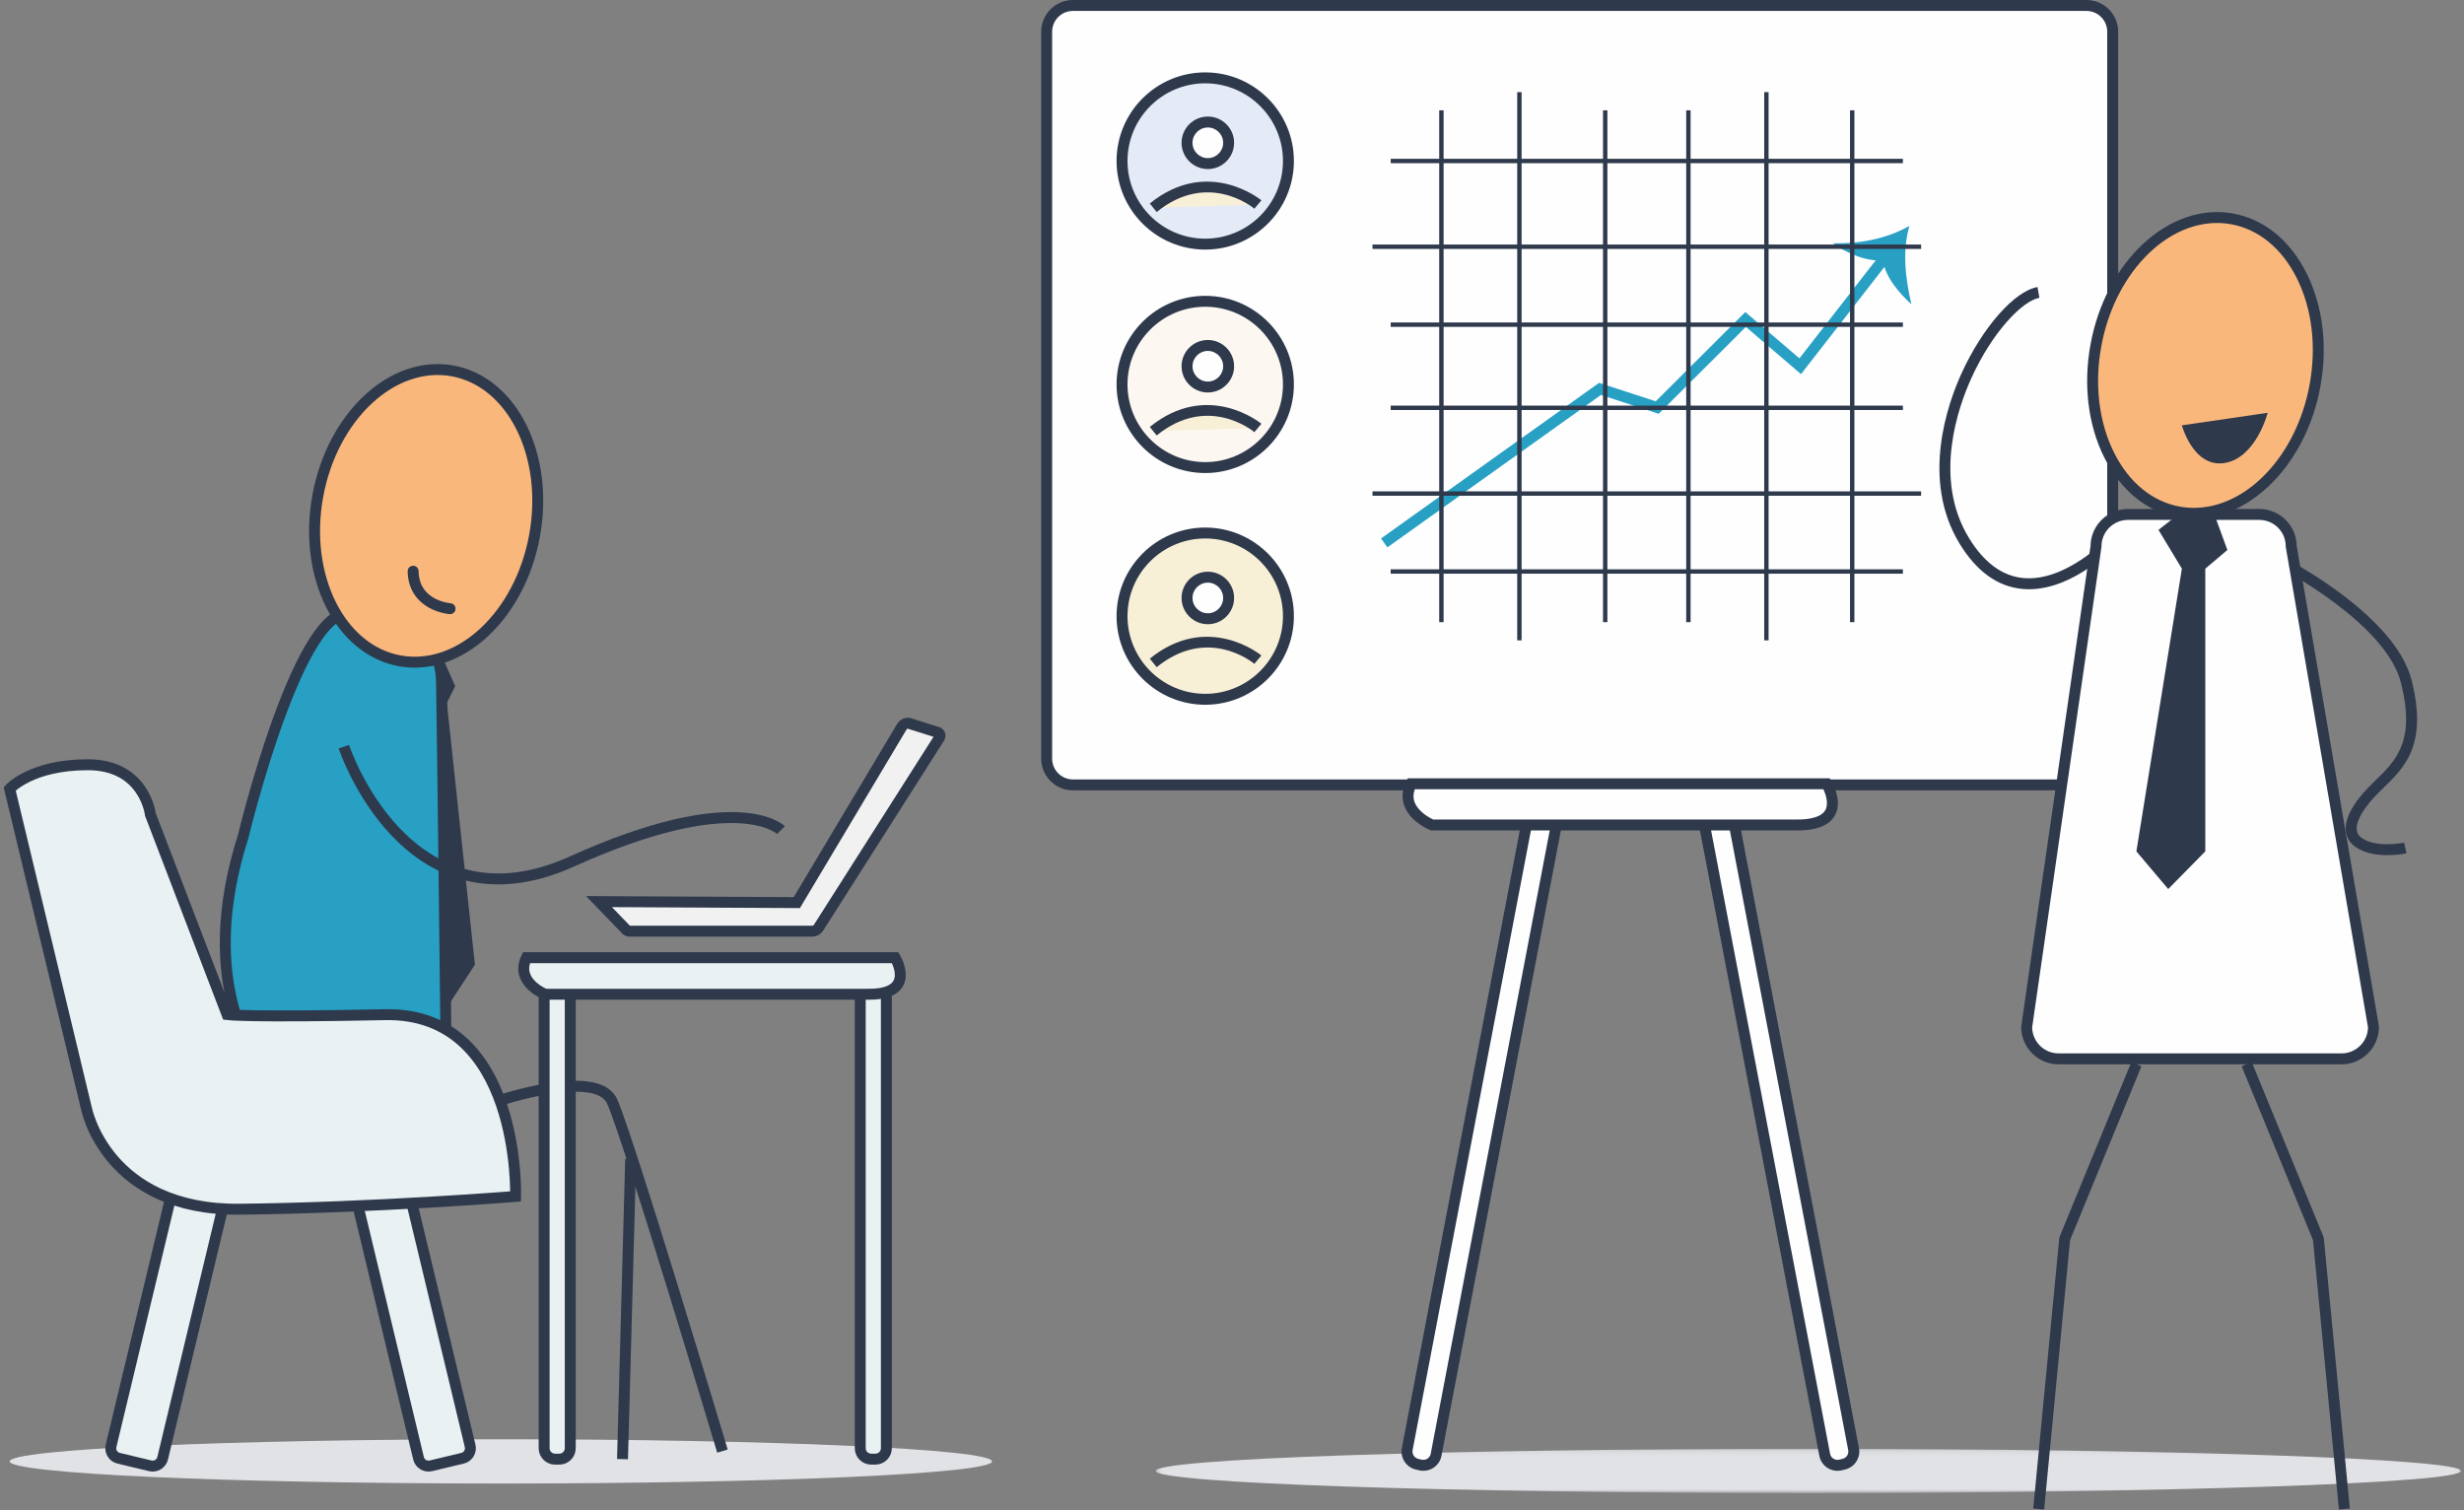 <?xml version="1.0" encoding="UTF-8"?>
<svg width="509px" height="312px" viewBox="0 0 509 312" version="1.1" xmlns="http://www.w3.org/2000/svg" xmlns:xlink="http://www.w3.org/1999/xlink">
    <rect x="0" y="0" width="509" height="312" fill="#808080" stroke="none"/>
    <!-- Generator: Sketch 55 (78076) - https://sketchapp.com -->
    <title>Group 3</title>
    <desc>Created with Sketch.</desc>
    <defs>
        <polygon id="path-1" points="269.941 0.1 269.941 9.242 0.287 9.242 0.287 0.1 269.941 0.1"></polygon>
    </defs>
    <g id="Page-1" stroke="none" stroke-width="1" fill="none" fill-rule="evenodd">
        <g id="live-courses" transform="translate(-701, -431)">
            <g id="Group-3" transform="translate(703, 431)">
                <path d="M2.55795385e-13,301.874 C2.55795385e-13,304.399 45.427,306.445 101.464,306.445 C157.501,306.445 202.928,304.399 202.928,301.874 C202.928,299.35 157.501,297.304 101.464,297.304 C45.427,297.304 2.55795385e-13,299.35 2.55795385e-13,301.874" id="Fill-1" fill="#E1E2E6"></path>
                <g id="Group-2" transform="translate(213.087, 0)">
                    <g id="Group-5" transform="translate(23.362, 299.171)">
                        <mask id="mask-2" fill="white">
                            <use xlink:href="#path-1"></use>
                        </mask>
                        <g id="Clip-4"></g>
                        <path d="M0.287,4.671 C0.287,7.195 60.651,9.242 135.114,9.242 C209.577,9.242 269.941,7.195 269.941,4.671 C269.941,2.146 209.577,0.1 135.114,0.1 C60.651,0.1 0.287,2.146 0.287,4.671" id="Fill-3" fill="#E1E2E6" mask="url(#mask-2)"></path>
                    </g>
                    <path d="M6.552,162.134 L215.919,162.134 C218.902,162.134 221.341,159.696 221.341,156.716 L221.341,6.547 C221.341,3.567 218.902,1.129 215.919,1.129 L6.552,1.129 C3.569,1.129 1.13,3.567 1.13,6.547 L1.13,156.716 C1.13,159.696 3.569,162.134 6.552,162.134" id="Fill-52" fill="#FEFEFE"></path>
                    <path d="M6.552,2.258 C4.185,2.258 2.259,4.182 2.259,6.547 L2.259,156.716 C2.259,159.081 4.185,161.005 6.552,161.005 L215.919,161.005 C218.286,161.005 220.212,159.081 220.212,156.716 L220.212,6.547 C220.212,4.182 218.286,2.258 215.919,2.258 L6.552,2.258 Z M215.919,163.263 L6.552,163.263 C2.939,163.263 -2.84217094e-13,160.326 -2.84217094e-13,156.716 L-2.84217094e-13,6.547 C-2.84217094e-13,2.937 2.939,2.84217094e-14 6.552,2.84217094e-14 L215.919,2.84217094e-14 C219.531,2.84217094e-14 222.471,2.937 222.471,6.547 L222.471,156.716 C222.471,160.326 219.531,163.263 215.919,163.263 L215.919,163.263 Z" id="Fill-54" fill="#2E394C"></path>
                    <path d="M77.621,302.449 L78.313,302.615 C79.749,302.959 81.206,302.066 81.551,300.632 L106.561,169.635 C106.906,168.2 106.013,166.744 104.576,166.4 L103.885,166.234 C102.449,165.889 100.992,166.782 100.647,168.217 L75.636,299.214 C75.292,300.649 76.185,302.104 77.621,302.449" id="Fill-56" fill="#FEFEFE"></path>
                    <path d="M101.751,168.458 L76.735,299.477 C76.639,299.878 76.706,300.294 76.924,300.65 C77.143,301.006 77.484,301.255 77.885,301.351 L78.576,301.517 C78.977,301.613 79.394,301.546 79.751,301.328 C80.1,301.114 80.347,300.781 80.447,300.39 L105.463,169.372 C105.559,168.971 105.492,168.554 105.274,168.198 C105.055,167.842 104.714,167.594 104.313,167.497 L103.622,167.331 C102.795,167.134 101.961,167.638 101.751,168.458 M78.941,303.818 C78.644,303.818 78.345,303.783 78.049,303.712 L77.358,303.547 C76.37,303.31 75.532,302.7 74.998,301.83 C74.469,300.968 74.304,299.957 74.532,298.978 L99.549,167.954 C100.039,165.909 102.105,164.645 104.149,165.136 L104.84,165.302 C105.828,165.539 106.666,166.148 107.2,167.018 C107.729,167.88 107.894,168.892 107.666,169.871 L82.649,300.894 C82.412,301.882 81.803,302.719 80.932,303.253 C80.321,303.626 79.637,303.818 78.941,303.818" id="Fill-58" fill="#2E394C"></path>
                    <path d="M165.806,302.449 L165.115,302.615 C163.679,302.959 162.221,302.066 161.877,300.632 L136.866,169.635 C136.522,168.2 137.415,166.744 138.851,166.4 L139.543,166.234 C140.979,165.889 142.436,166.782 142.78,168.217 L167.791,299.214 C168.135,300.649 167.243,302.104 165.806,302.449" id="Fill-60" fill="#FEFEFE"></path>
                    <path d="M162.981,300.39 C163.081,300.782 163.328,301.114 163.677,301.328 C164.033,301.546 164.45,301.614 164.851,301.517 L165.543,301.351 C165.944,301.255 166.285,301.006 166.503,300.65 C166.722,300.294 166.789,299.878 166.693,299.477 L166.681,299.425 L141.677,168.458 C141.467,167.637 140.635,167.135 139.806,167.331 L139.115,167.497 C138.714,167.594 138.372,167.842 138.154,168.198 C137.935,168.554 137.869,168.97 137.965,169.372 L137.976,169.423 L162.981,300.39 Z M164.486,303.819 C163.791,303.819 163.106,303.626 162.496,303.253 C161.625,302.72 161.015,301.882 160.779,300.894 L160.767,300.843 L135.762,169.871 C135.534,168.892 135.699,167.88 136.228,167.018 C136.762,166.148 137.6,165.539 138.588,165.302 L139.279,165.136 C141.325,164.646 143.388,165.909 143.879,167.954 L143.89,168.005 L168.896,298.979 C169.123,299.957 168.958,300.969 168.43,301.83 C167.896,302.7 167.057,303.31 166.069,303.546 L165.806,302.449 L166.069,303.546 L165.378,303.712 C165.082,303.783 164.783,303.819 164.486,303.819 L164.486,303.819 Z" id="Fill-62" fill="#2E394C"></path>
                    <path d="M204.047,121.716 C203.562,121.716 203.075,121.693 202.584,121.644 C197.514,121.138 193.182,117.99 189.708,112.287 C181.654,99.067 187.287,83.338 190.083,77.19 C194.422,67.646 201.038,60.12 205.814,59.295 L206.199,61.521 C202.726,62.12 196.517,68.494 192.139,78.123 C189.493,83.945 184.145,98.813 191.638,111.113 C194.721,116.176 198.478,118.962 202.801,119.397 C211.719,120.284 220.425,111.027 220.512,110.934 L222.171,112.466 C221.805,112.862 213.503,121.716 204.047,121.716" id="Fill-64" fill="#2E394C"></path>
                    <path d="M278.072,176.647 C275.986,176.647 273.475,176.311 271.577,175.007 C270.334,174.154 269.616,172.959 269.498,171.554 C269.217,168.161 272.405,164.314 275.129,161.684 L275.451,161.374 C279.814,157.171 283.937,153.2 280.908,141.098 C277.808,128.706 256.041,117.38 255.821,117.268 L256.855,115.261 C257.788,115.74 279.752,127.167 283.101,140.55 C286.445,153.919 281.653,158.536 277.019,162.999 L276.699,163.307 C273.394,166.498 271.59,169.436 271.751,171.367 C271.812,172.105 272.163,172.67 272.856,173.146 C275.888,175.23 281.495,174.072 281.551,174.06 L282.023,176.267 C281.888,176.296 280.202,176.647 278.072,176.647" id="Fill-66" fill="#2E394C"></path>
                    <path d="M210.17,218.723 L268.617,218.723 C272.245,218.723 275.213,215.757 275.213,212.132 L258.221,112.859 C258.221,109.234 255.253,106.268 251.625,106.268 L224.492,106.268 C220.865,106.268 217.897,109.234 217.897,112.859 L203.575,212.132 C203.575,215.757 206.543,218.723 210.17,218.723" id="Fill-68" fill="#FEFEFE"></path>
                    <path d="M204.705,212.21 C204.746,215.186 207.182,217.594 210.17,217.594 L268.617,217.594 C271.6,217.594 274.033,215.193 274.082,212.224 L257.091,112.954 L257.091,112.859 C257.091,109.847 254.639,107.397 251.625,107.397 L224.492,107.397 C221.478,107.397 219.026,109.847 219.026,112.859 L219.015,113.019 L204.705,212.21 Z M268.617,219.852 L210.17,219.852 C205.911,219.852 202.445,216.389 202.445,212.133 L202.456,211.972 L216.767,112.774 C216.813,108.557 220.261,105.139 224.492,105.139 L251.625,105.139 C255.851,105.139 259.296,108.548 259.35,112.759 L276.342,212.037 L276.342,212.133 C276.342,216.389 272.877,219.852 268.617,219.852 L268.617,219.852 Z" id="Fill-70" fill="#2E394C"></path>
                    <polyline id="Fill-72" fill="#2E394C" points="242.482 106.633 245.033 113.61 240.468 117.471 240.468 175.866 232.814 183.647 226.235 175.866 235.634 117.471 230.8 109.451 235.634 105.694"></polyline>
                    <path d="M207.181,311.814 L204.932,311.598 L210.303,255.783 C210.313,255.672 210.34,255.565 210.382,255.462 L225.189,219.394 L227.279,220.252 L212.536,256.165 L207.181,311.814 Z" id="Fill-74" fill="#2E394C"></path>
                    <path d="M268.079,311.814 L262.723,256.165 L247.979,220.252 L250.069,219.394 L264.877,255.462 C264.919,255.565 264.945,255.672 264.956,255.783 L270.328,311.598 L268.079,311.814 Z" id="Fill-76" fill="#2E394C"></path>
                    <path d="M217.865,71.379 C214.827,88.098 222.501,103.491 235.004,105.759 C247.508,108.026 260.105,96.311 263.143,79.592 C266.18,62.872 258.507,47.48 246.003,45.212 C233.5,42.944 220.902,54.66 217.865,71.379" id="Fill-78" fill="#FAB77C"></path>
                    <path d="M242.883,46.061 C232.018,46.061 221.658,56.819 218.977,71.581 C217.55,79.429 218.489,87.208 221.618,93.485 C224.692,99.652 229.518,103.617 235.206,104.648 C236.179,104.824 237.154,104.91 238.125,104.91 C248.99,104.912 259.349,94.153 262.031,79.39 C263.457,71.542 262.519,63.763 259.39,57.486 C256.316,51.319 251.49,47.354 245.802,46.323 C244.829,46.147 243.853,46.061 242.883,46.061 M238.102,107.166 C237.004,107.166 235.904,107.069 234.802,106.87 C228.396,105.708 222.995,101.311 219.596,94.492 C216.25,87.782 215.241,79.502 216.753,71.178 L217.865,71.379 L216.753,71.178 C219.897,53.873 233.108,41.729 246.205,44.102 C252.612,45.263 258.012,49.66 261.412,56.479 C264.757,63.19 265.767,71.469 264.255,79.793 C261.375,95.643 250.048,107.165 238.102,107.166" id="Fill-80" fill="#2E394C"></path>
                    <path d="M253.358,85.268 L235.634,87.86 C235.634,87.86 238.011,96.715 244.496,95.635 C250.981,94.555 253.358,85.268 253.358,85.268" id="Fill-82" fill="#2E394C"></path>
                    <path d="M76.422,161.906 L162.253,161.906 C162.253,161.906 167.438,170.414 156.204,170.414 L80.743,170.414 C80.743,170.414 73.657,167.578 76.422,161.906" id="Fill-84" fill="#FEFEFE"></path>
                    <path d="M80.982,169.285 L156.204,169.285 C158.337,169.285 161.07,168.949 161.976,167.347 C162.714,166.04 162.09,164.117 161.575,163.035 L77.17,163.035 C76.829,164.001 76.824,164.894 77.155,165.75 C77.923,167.738 80.305,168.969 80.982,169.285 M156.204,171.543 L80.525,171.543 L80.323,171.462 C80.16,171.397 76.305,169.822 75.047,166.563 C74.416,164.929 74.537,163.196 75.407,161.412 L75.716,160.777 L162.887,160.777 L163.218,161.319 C163.319,161.484 165.663,165.399 163.948,168.448 C162.793,170.502 160.188,171.543 156.204,171.543" id="Fill-86" fill="#2E394C"></path>
                    <path d="M16.696,127.276 C16.696,136.761 24.391,144.45 33.883,144.45 C43.376,144.45 51.071,136.761 51.071,127.276 C51.071,117.791 43.376,110.102 33.883,110.102 C24.391,110.102 16.696,117.791 16.696,127.276" id="Fill-88" fill="#F8EFD7"></path>
                    <path d="M33.883,111.231 C25.029,111.231 17.826,118.428 17.826,127.276 C17.826,136.123 25.029,143.321 33.883,143.321 C42.738,143.321 49.941,136.123 49.941,127.276 C49.941,118.428 42.738,111.231 33.883,111.231 M33.883,145.578 C23.783,145.578 15.566,137.368 15.566,127.276 C15.566,117.184 23.783,108.973 33.883,108.973 C43.984,108.973 52.2,117.184 52.2,127.276 C52.2,137.368 43.984,145.578 33.883,145.578" id="Fill-90" fill="#2E394C"></path>
                    <path d="M30.124,123.519 C30.124,125.89 32.047,127.813 34.42,127.813 C36.794,127.813 38.717,125.89 38.717,123.519 C38.717,121.148 36.794,119.225 34.42,119.225 C32.047,119.225 30.124,121.148 30.124,123.519" id="Fill-92" fill="#FEFEFE"></path>
                    <path d="M34.42,120.354 C32.674,120.354 31.253,121.774 31.253,123.519 C31.253,125.264 32.674,126.684 34.42,126.684 C36.166,126.684 37.588,125.264 37.588,123.519 C37.588,121.774 36.166,120.354 34.42,120.354 M34.42,128.942 C31.428,128.942 28.994,126.509 28.994,123.519 C28.994,120.529 31.428,118.097 34.42,118.097 C37.413,118.097 39.847,120.529 39.847,123.519 C39.847,126.509 37.413,128.942 34.42,128.942" id="Fill-94" fill="#2E394C"></path>
                    <path d="M44.76,136.265 C44.76,136.265 34.554,127.678 23.141,136.936" id="Fill-96" fill="#F8EFD7"></path>
                    <path d="M23.853,137.813 L22.43,136.059 C34.428,126.327 45.378,135.311 45.487,135.402 L44.034,137.13 C43.645,136.806 34.38,129.274 23.853,137.813" id="Fill-98" fill="#2E394C"></path>
                    <g id="Group" transform="translate(70.197, 46.672)" fill="#27A0C4">
                        <polygon id="Fill-100" points="1.313 66.394 -1.27897692e-13 64.557 45.044 32.412 56.745 36.226 75.256 17.785 86.429 27.354 103.32 5.652 105.104 7.038 86.757 30.609 75.372 20.857 57.36 38.801 45.428 34.912"></polygon>
                        <path d="M103.654,7.062 C100.341,7.476 95.965,5.5 93.351,3.586 C98.771,3.7 104.348,2.709 109.151,0 C107.635,5.263 108.34,10.902 109.562,16.184 C106.996,13.837 104.192,10.586 103.654,7.062" id="Fill-102"></path>
                    </g>
                    <g id="Group-130" transform="translate(68.097, 18.778)">
                        <path d="M109.908,14.477 L4.099,14.477 L109.908,14.477 Z" id="Fill-104" fill="#FEFEFE"></path>
                        <polygon id="Fill-106" fill="#2E394C" points="4.099 14.929 109.908 14.929 109.908 14.026 4.099 14.026"></polygon>
                        <path d="M0.34,32.188 L113.668,32.188" id="Fill-108" fill="#FEFEFE"></path>
                        <polygon id="Fill-109" fill="#2E394C" points="0.339 32.639 113.668 32.639 113.668 31.736 0.339 31.736"></polygon>
                        <path d="M4.099,48.288 L109.908,48.288" id="Fill-110" fill="#FEFEFE"></path>
                        <polygon id="Fill-111" fill="#2E394C" points="4.099 48.74 109.908 48.74 109.908 47.837 4.099 47.837"></polygon>
                        <path d="M109.908,65.462 L4.099,65.462" id="Fill-112" fill="#FEFEFE"></path>
                        <polygon id="Fill-113" fill="#2E394C" points="4.099 65.914 109.908 65.914 109.908 65.011 4.099 65.011"></polygon>
                        <path d="M0.34,83.173 L113.668,83.173" id="Fill-114" fill="#FEFEFE"></path>
                        <polygon id="Fill-115" fill="#2E394C" points="0.339 83.625 113.668 83.625 113.668 82.722 0.339 82.722"></polygon>
                        <path d="M4.099,99.273 L109.908,99.273" id="Fill-116" fill="#FEFEFE"></path>
                        <polygon id="Fill-117" fill="#2E394C" points="4.099 99.725 109.908 99.725 109.908 98.822 4.099 98.822"></polygon>
                        <path d="M99.435,109.739 L99.435,4.012" id="Fill-118" fill="#FEFEFE"></path>
                        <polygon id="Fill-119" fill="#2E394C" points="98.983 109.739 99.887 109.739 99.887 4.012 98.983 4.012"></polygon>
                        <path d="M81.71,0.255 L81.71,113.495" id="Fill-120" fill="#FEFEFE"></path>
                        <polygon id="Fill-121" fill="#2E394C" points="81.259 113.495 82.162 113.495 82.162 0.255 81.259 0.255"></polygon>
                        <path d="M65.598,4.012 L65.598,109.739" id="Fill-122" fill="#FEFEFE"></path>
                        <polygon id="Fill-123" fill="#2E394C" points="65.145 109.739 66.049 109.739 66.049 4.012 65.145 4.012"></polygon>
                        <path d="M48.41,109.739 L48.41,4.012" id="Fill-124" fill="#FEFEFE"></path>
                        <polygon id="Fill-125" fill="#2E394C" points="47.958 109.739 48.862 109.739 48.862 4.012 47.958 4.012"></polygon>
                        <path d="M30.686,0.255 L30.686,113.495" id="Fill-126" fill="#FEFEFE"></path>
                        <polygon id="Fill-127" fill="#2E394C" points="30.234 113.495 31.138 113.495 31.138 0.255 30.234 0.255"></polygon>
                        <path d="M14.573,4.012 L14.573,109.739" id="Fill-128" fill="#FEFEFE"></path>
                        <polygon id="Fill-129" fill="#2E394C" points="14.121 109.739 15.025 109.739 15.025 4.012 14.121 4.012"></polygon>
                    </g>
                    <path d="M16.696,79.41 C16.696,88.895 24.391,96.584 33.883,96.584 C43.376,96.584 51.071,88.895 51.071,79.41 C51.071,69.925 43.376,62.236 33.883,62.236 C24.391,62.236 16.696,69.925 16.696,79.41" id="Fill-131" fill="#FCF8F1"></path>
                    <path d="M33.883,63.365 C25.029,63.365 17.826,70.563 17.826,79.41 C17.826,88.257 25.029,95.455 33.883,95.455 C42.738,95.455 49.941,88.257 49.941,79.41 C49.941,70.563 42.738,63.365 33.883,63.365 M33.883,97.712 C23.783,97.712 15.566,89.502 15.566,79.41 C15.566,69.318 23.783,61.107 33.883,61.107 C43.984,61.107 52.2,69.318 52.2,79.41 C52.2,89.502 43.984,97.712 33.883,97.712" id="Fill-133" fill="#2E394C"></path>
                    <path d="M30.124,75.653 C30.124,78.024 32.047,79.947 34.42,79.947 C36.794,79.947 38.717,78.024 38.717,75.653 C38.717,73.282 36.794,71.359 34.42,71.359 C32.047,71.359 30.124,73.282 30.124,75.653" id="Fill-135" fill="#FEFEFE"></path>
                    <path d="M34.42,72.488 C32.674,72.488 31.253,73.908 31.253,75.653 C31.253,77.398 32.674,78.818 34.42,78.818 C36.166,78.818 37.588,77.398 37.588,75.653 C37.588,73.908 36.166,72.488 34.42,72.488 M34.42,81.076 C31.428,81.076 28.994,78.643 28.994,75.653 C28.994,72.663 31.428,70.231 34.42,70.231 C37.413,70.231 39.847,72.663 39.847,75.653 C39.847,78.643 37.413,81.076 34.42,81.076" id="Fill-137" fill="#2E394C"></path>
                    <path d="M44.76,88.399 C44.76,88.399 34.554,79.812 23.141,89.07" id="Fill-139" fill="#F8EFD7"></path>
                    <path d="M23.853,89.947 L22.43,88.194 C34.428,78.461 45.378,87.444 45.487,87.536 L44.034,89.265 C43.645,88.94 34.38,81.408 23.853,89.947" id="Fill-141" fill="#2E394C"></path>
                    <path d="M16.696,33.255 C16.696,42.74 24.391,50.429 33.883,50.429 C43.376,50.429 51.071,42.74 51.071,33.255 C51.071,23.77 43.376,16.082 33.883,16.082 C24.391,16.082 16.696,23.77 16.696,33.255" id="Fill-143" fill="#E4EBF7"></path>
                    <path d="M33.883,17.21 C25.029,17.21 17.826,24.408 17.826,33.255 C17.826,42.102 25.029,49.3 33.883,49.3 C42.738,49.3 49.941,42.102 49.941,33.255 C49.941,24.408 42.738,17.21 33.883,17.21 M33.883,51.558 C23.783,51.558 15.566,43.347 15.566,33.255 C15.566,23.163 23.783,14.953 33.883,14.953 C43.984,14.953 52.2,23.163 52.2,33.255 C52.2,43.347 43.984,51.558 33.883,51.558" id="Fill-145" fill="#2E394C"></path>
                    <path d="M30.124,29.498 C30.124,31.87 32.047,33.792 34.42,33.792 C36.794,33.792 38.717,31.87 38.717,29.498 C38.717,27.127 36.794,25.205 34.42,25.205 C32.047,25.205 30.124,27.127 30.124,29.498" id="Fill-147" fill="#FEFEFE"></path>
                    <path d="M34.42,26.334 C32.674,26.334 31.253,27.754 31.253,29.498 C31.253,31.243 32.674,32.663 34.42,32.663 C36.166,32.663 37.588,31.243 37.588,29.498 C37.588,27.754 36.166,26.334 34.42,26.334 M34.42,34.921 C31.428,34.921 28.994,32.488 28.994,29.498 C28.994,26.508 31.428,24.076 34.42,24.076 C37.413,24.076 39.847,26.508 39.847,29.498 C39.847,32.488 37.413,34.921 34.42,34.921" id="Fill-149" fill="#2E394C"></path>
                    <path d="M44.76,42.244 C44.76,42.244 34.554,33.657 23.141,42.915" id="Fill-151" fill="#F8EFD7"></path>
                    <path d="M23.853,43.792 L22.43,42.039 C34.427,32.308 45.378,41.29 45.487,41.381 L44.034,43.109 C43.645,42.785 34.38,35.254 23.853,43.792" id="Fill-153" fill="#2E394C"></path>
                </g>
                <polyline id="Fill-6" fill="#2E394C" points="89.669 136.399 92.028 141.732 90.31 145.198 96.104 199.274 90.31 208.119 83.878 197.721 87.276 147.119 84.243 139.599 84.225 139.082"></polyline>
                <path d="M178.842,301.409 L177.964,301.409 C176.722,301.409 175.705,300.393 175.705,299.152 L175.705,203.858 C175.705,202.617 176.722,201.601 177.964,201.601 L178.842,201.601 C180.085,201.601 181.102,202.617 181.102,203.858 L181.102,299.152 C181.102,300.393 180.085,301.409 178.842,301.409" id="Fill-8" fill="#E9F1F3"></path>
                <path d="M178.842,301.409 L177.964,301.409 C176.722,301.409 175.705,300.393 175.705,299.152 L175.705,203.858 C175.705,202.617 176.722,201.601 177.964,201.601 L178.842,201.601 C180.085,201.601 181.102,202.617 181.102,203.858 L181.102,299.152 C181.102,300.393 180.085,301.409 178.842,301.409 Z" id="Stroke-10" stroke="#2E394C" stroke-width="2.259"></path>
                <path d="M87.003,302.79 L93.559,301.218 C94.687,300.948 95.388,299.805 95.118,298.678 L81.308,241.163 C81.037,240.036 79.893,239.335 78.765,239.606 L72.209,241.178 C71.081,241.448 70.38,242.591 70.65,243.718 L84.46,301.233 C84.731,302.36 85.875,303.061 87.003,302.79" id="Fill-12" fill="#E9F1F3"></path>
                <path d="M87.003,302.79 L93.559,301.218 C94.687,300.948 95.388,299.805 95.118,298.678 L81.308,241.163 C81.037,240.036 79.893,239.335 78.765,239.606 L72.209,241.178 C71.081,241.448 70.38,242.591 70.65,243.718 L84.46,301.233 C84.731,302.36 85.875,303.061 87.003,302.79 Z" id="Stroke-14" stroke="#2E394C" stroke-width="2.259"></path>
                <path d="M48.224,172.815 C48.224,172.815 60.153,123.204 71.12,126.799 C82.087,130.394 89.015,131.473 89.207,140.82 C89.399,150.167 90.169,218.831 90.169,218.831 L51.11,218.831 C51.11,218.831 38.487,203.327 48.224,172.815" id="Fill-16" fill="#27A0C4"></path>
                <path d="M48.224,172.815 C48.224,172.815 60.153,123.204 71.12,126.799 C82.087,130.394 89.015,131.473 89.207,140.82 C89.399,150.167 90.169,218.831 90.169,218.831 L51.11,218.831 C51.11,218.831 38.487,203.327 48.224,172.815 Z" id="Stroke-18" stroke="#2E394C" stroke-width="2.259"></path>
                <path d="M29.054,302.79 L22.498,301.218 C21.37,300.948 20.669,299.805 20.94,298.678 L34.75,241.163 C35.02,240.036 36.164,239.335 37.292,239.606 L43.848,241.178 C44.976,241.448 45.677,242.591 45.407,243.718 L31.597,301.233 C31.326,302.36 30.182,303.061 29.054,302.79" id="Fill-20" fill="#E9F1F3"></path>
                <path d="M29.054,302.79 L22.498,301.218 C21.37,300.948 20.669,299.805 20.94,298.678 L34.75,241.163 C35.02,240.036 36.164,239.335 37.292,239.606 L43.848,241.178 C44.976,241.448 45.677,242.591 45.407,243.718 L31.597,301.233 C31.326,302.36 30.182,303.061 29.054,302.79 Z" id="Stroke-22" stroke="#2E394C" stroke-width="2.259"></path>
                <path d="M104.51,247.144 C104.51,247.144 105.684,209.01 77.502,209.597 C49.319,210.184 44.916,209.59 44.916,209.59 L29.063,168.236 C29.063,168.236 27.889,157.969 16.146,157.969 C4.404,157.969 9.03743316e-05,162.956 9.03743316e-05,162.956 L15.853,228.957 C15.853,228.957 19.963,250.077 47.558,249.784 C75.153,249.491 104.51,247.144 104.51,247.144" id="Fill-24" fill="#E9F1F3"></path>
                <path d="M104.51,247.144 C104.51,247.144 105.684,209.01 77.502,209.597 C49.319,210.184 44.916,209.59 44.916,209.59 L29.063,168.236 C29.063,168.236 27.889,157.969 16.146,157.969 C4.404,157.969 9.03743316e-05,162.956 9.03743316e-05,162.956 L15.853,228.957 C15.853,228.957 19.963,250.077 47.558,249.784 C75.153,249.491 104.51,247.144 104.51,247.144 Z" id="Stroke-26" stroke="#2E394C" stroke-width="2.259"></path>
                <path d="M100.691,227.487 C100.691,227.487 121.199,220.478 124.436,227.487 C127.675,234.497 147.24,299.746 147.24,299.746" id="Stroke-28" stroke="#2E394C" stroke-width="2.259"></path>
                <path d="M128.283,239.396 L126.595,301.409" id="Stroke-30" stroke="#2E394C" stroke-width="2.259"></path>
                <path d="M113.542,301.409 L112.664,301.409 C111.422,301.409 110.405,300.393 110.405,299.152 L110.405,203.858 C110.405,202.617 111.422,201.601 112.664,201.601 L113.542,201.601 C114.785,201.601 115.802,202.617 115.802,203.858 L115.802,299.152 C115.802,300.393 114.785,301.409 113.542,301.409" id="Fill-32" fill="#E9F1F3"></path>
                <path d="M113.542,301.409 L112.664,301.409 C111.422,301.409 110.405,300.393 110.405,299.152 L110.405,203.858 C110.405,202.617 111.422,201.601 112.664,201.601 L113.542,201.601 C114.785,201.601 115.802,202.617 115.802,203.858 L115.802,299.152 C115.802,300.393 114.785,301.409 113.542,301.409 Z" id="Stroke-34" stroke="#2E394C" stroke-width="2.259"></path>
                <path d="M106.762,197.826 L182.92,197.826 C182.92,197.826 187.521,205.375 177.552,205.375 L110.596,205.375 C110.596,205.375 104.308,202.859 106.762,197.826" id="Fill-36" fill="#E9F1F3"></path>
                <path d="M106.762,197.826 L182.92,197.826 C182.92,197.826 187.521,205.375 177.552,205.375 L110.596,205.375 C110.596,205.375 104.308,202.859 106.762,197.826 Z" id="Stroke-38" stroke="#2E394C" stroke-width="2.259"></path>
                <path d="M162.605,186.448 L184.298,150.114 C184.58,149.642 185.096,149.36 185.646,149.378 L191.439,151.202 C192.036,151.221 192.385,151.882 192.064,152.385 L167.094,191.623 C166.806,192.076 166.306,192.35 165.769,192.35 L128.027,192.35 C127.78,192.35 127.542,192.25 127.37,192.071 L121.733,186.237 L162.605,186.448 Z" id="Fill-40" fill="#F1F1F1"></path>
                <path d="M162.605,186.448 L184.298,150.114 C184.58,149.642 185.096,149.36 185.646,149.378 L191.439,151.202 C192.036,151.221 192.385,151.882 192.064,152.385 L167.094,191.623 C166.806,192.076 166.306,192.35 165.769,192.35 L128.027,192.35 C127.78,192.35 127.542,192.25 127.37,192.071 L121.733,186.237 L162.605,186.448 Z" id="Stroke-42" stroke="#2E394C" stroke-width="2.259"></path>
                <path d="M63.64,102.497 C60.635,119.037 68.226,134.264 80.595,136.508 C92.964,138.751 105.428,127.162 108.432,110.621 C111.437,94.081 103.846,78.854 91.477,76.611 C79.107,74.367 66.644,85.957 63.64,102.497" id="Fill-44" fill="#FAB77C"></path>
                <path d="M63.64,102.497 C60.635,119.037 68.226,134.264 80.595,136.508 C92.964,138.751 105.428,127.162 108.432,110.621 C111.437,94.081 103.846,78.854 91.477,76.611 C79.107,74.367 66.644,85.957 63.64,102.497 Z" id="Stroke-46" stroke="#2E394C" stroke-width="2.259"></path>
                <path d="M90.975,125.737 C90.975,125.737 83.472,125.198 83.343,117.99" id="Stroke-48" stroke="#2E394C" stroke-width="2.259" stroke-linecap="round"></path>
                <path d="M69.03,154.25 C69.03,154.25 81.982,193.408 116.162,177.949 C150.34,162.491 159.335,171.478 159.335,171.478" id="Stroke-50" stroke="#2E394C" stroke-width="2.259"></path>
            </g>
        </g>
    </g>
</svg>